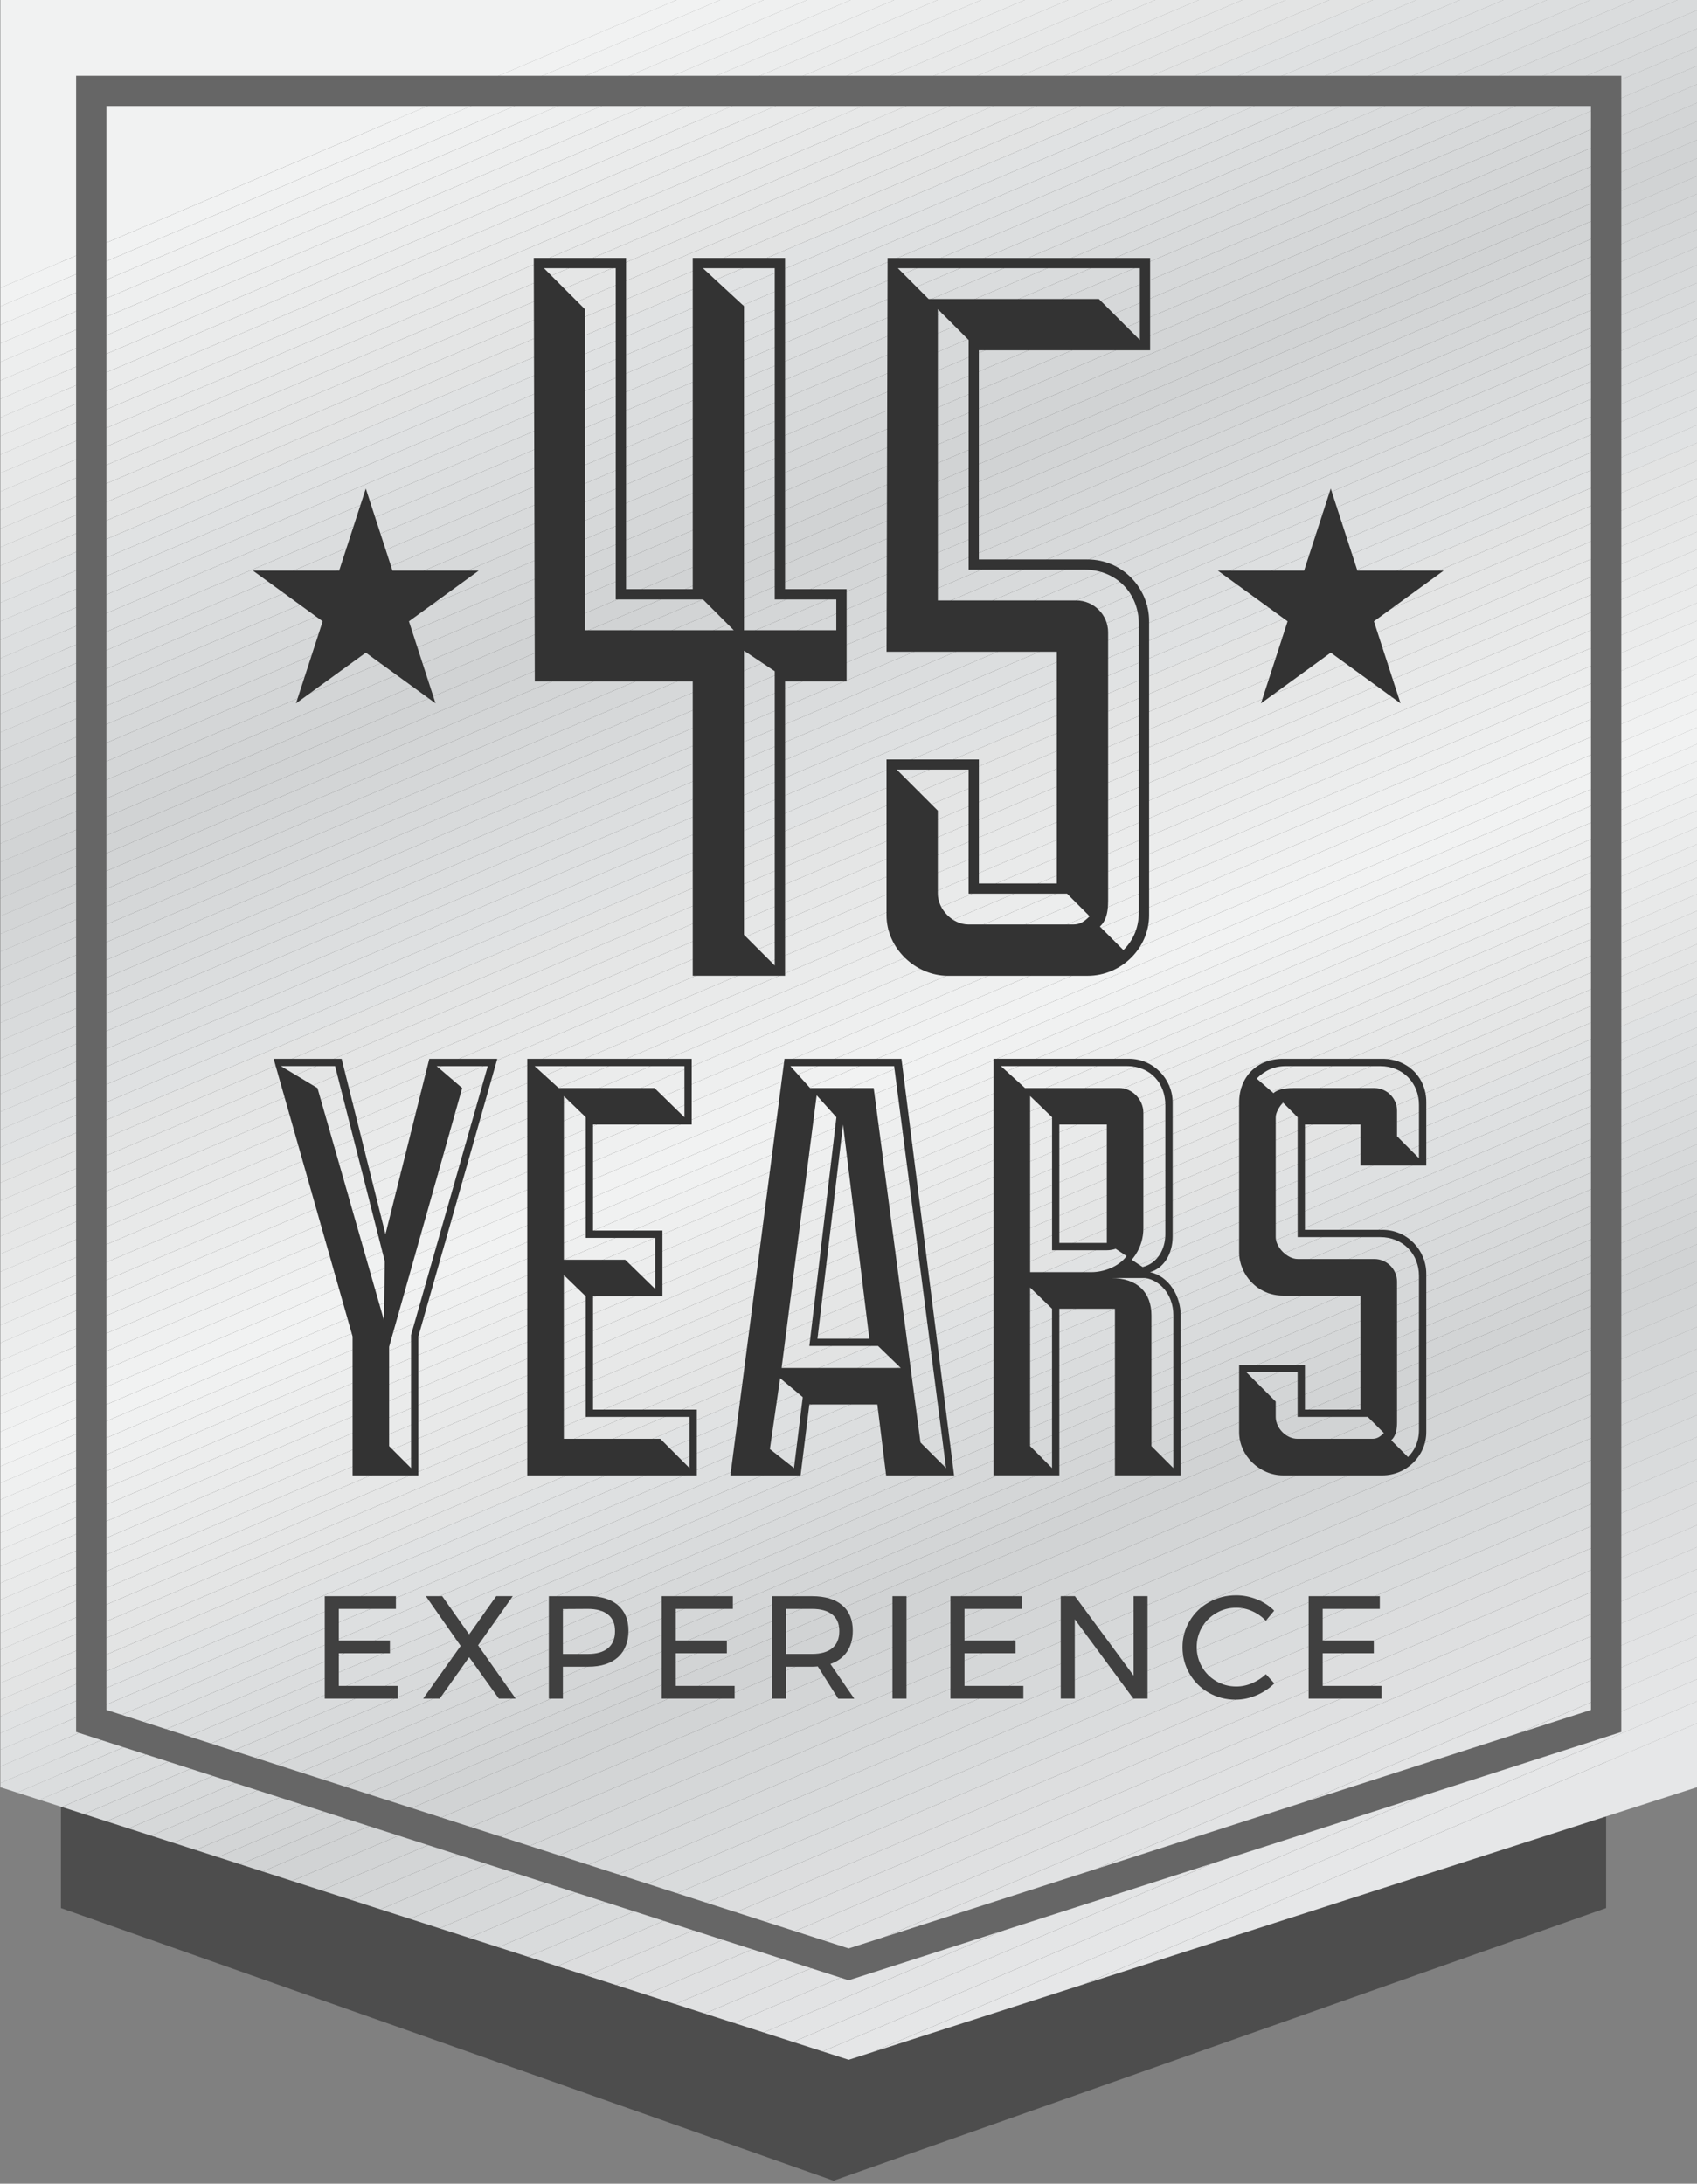 <?xml version="1.0" encoding="UTF-8"?>
<svg xmlns="http://www.w3.org/2000/svg" xmlns:xlink="http://www.w3.org/1999/xlink" id="Layer_1" viewBox="0 0 450.5 579.8">
  <rect x="0" y="0" width="450.5" height="579.8" fill="#808080" stroke="none"/>
  <defs>
    <style>.cls-1,.cls-2{fill:none;}.cls-3{fill:#eeefef;}.cls-4{fill:#ebecec;}.cls-5{fill:#eaebeb;}.cls-6{fill:#e9eaea;}.cls-7{fill:#e6e7e7;}.cls-8{fill:#e6e7e8;}.cls-9{fill:#e7e8e8;}.cls-10{fill:#e3e4e4;}.cls-11{fill:#e3e4e5;}.cls-12{fill:#e8e9e9;}.cls-13{fill:#edeeee;}.cls-14{fill:#f0f1f1;}.cls-15{fill:#f1f2f2;}.cls-16{fill:#eceded;}.cls-17{fill:#e5e6e6;}.cls-18{fill:#e5e6e7;}.cls-19{fill:#e2e3e3;}.cls-20{fill:#e2e3e4;}.cls-21{fill:#eff0f0;}.cls-22{fill:#e4e5e6;}.cls-23{fill:#e4e5e5;}.cls-24{fill:#666;}.cls-25{fill:#333;}.cls-26{fill:#d8dadb;}.cls-27{fill:#dee0e1;}.cls-28{fill:#dedfe0;}.cls-29{fill:#dddedf;}.cls-30{fill:#dddfe0;}.cls-31{fill:#d2d4d5;}.cls-32{fill:#d1d3d4;}.cls-33{fill:#d6d8d9;}.cls-34{fill:#dfe1e2;}.cls-35{fill:#dcdedf;}.cls-36{fill:#dcddde;}.cls-37{fill:#dbddde;}.cls-38{fill:#dadcdd;}.cls-39{fill:#d9dbdc;}.cls-40{fill:#d4d6d7;}.cls-41{fill:#d7d9da;}.cls-42{fill:#d3d5d6;}.cls-43{fill:#e1e2e3;}.cls-44{fill:#e0e1e2;}.cls-45{fill:#e0e2e3;}.cls-46{fill:#d5d7d8;}.cls-47{fill:#dfe0e1;}.cls-48{fill:#404040;}.cls-49{fill:#4d4d4d;}.cls-2{clip-path:url(#clippath);}</style>
    <clipPath id="clippath">
      <polygon class="cls-1" points="450.5 474.53 225.3 546.91 .1 474.53 .1 0 450.5 0 450.5 474.53"></polygon>
    </clipPath>
  </defs>
  <polygon class="cls-49" points="16.18 32.09 16.18 506.62 221.28 579 426.37 506.62 426.37 32.09 16.18 32.09"></polygon>
  <g class="cls-2">
    <polygon class="cls-15" points="179.62 0 .1 76.43 .1 0 179.62 0"></polygon>
    <polygon class="cls-15" points="191.18 0 .1 81.35 .1 76.43 179.62 0 191.18 0"></polygon>
    <polygon class="cls-14" points="202.73 0 .1 86.27 .1 81.35 191.18 0 202.73 0"></polygon>
    <polygon class="cls-21" points="214.28 0 .1 91.19 .1 86.27 202.73 0 214.28 0"></polygon>
    <polygon class="cls-3" points="225.83 0 .1 96.11 .1 91.19 214.28 0 225.83 0"></polygon>
    <polygon class="cls-13" points="237.38 0 .1 101.03 .1 96.11 225.83 0 237.38 0"></polygon>
    <polygon class="cls-16" points="248.93 0 .1 105.94 .1 101.03 237.38 0 248.93 0"></polygon>
    <polygon class="cls-4" points="260.49 0 .1 110.86 .1 105.94 248.93 0 260.49 0"></polygon>
    <polygon class="cls-5" points="272.04 0 .1 115.78 .1 110.86 260.49 0 272.04 0"></polygon>
    <polygon class="cls-6" points="283.59 0 .1 120.7 .1 115.78 272.04 0 283.59 0"></polygon>
    <polygon class="cls-12" points="295.14 0 .1 125.62 .1 120.7 283.59 0 295.14 0"></polygon>
    <polygon class="cls-9" points="306.69 0 .1 130.53 .1 125.62 295.14 0 306.69 0"></polygon>
    <polygon class="cls-7" points="318.25 0 .1 135.45 .1 130.53 306.69 0 318.25 0"></polygon>
    <polygon class="cls-17" points="329.8 0 .1 140.37 .1 135.45 318.25 0 329.8 0"></polygon>
    <polygon class="cls-23" points="341.35 0 .1 145.29 .1 140.37 329.8 0 341.35 0"></polygon>
    <polygon class="cls-10" points="352.9 0 .1 150.21 .1 145.29 341.35 0 352.9 0"></polygon>
    <polygon class="cls-19" points="364.45 0 .1 155.13 .1 150.21 352.9 0 364.45 0"></polygon>
    <polygon class="cls-45" points="376.01 0 .1 160.04 .1 155.13 364.45 0 376.01 0"></polygon>
    <polygon class="cls-34" points="387.56 0 .1 164.96 .1 160.04 376.01 0 387.56 0"></polygon>
    <polygon class="cls-27" points="399.11 0 .1 169.88 .1 164.96 387.56 0 399.11 0"></polygon>
    <polygon class="cls-30" points="410.66 0 .1 174.8 .1 169.88 399.11 0 410.66 0"></polygon>
    <polygon class="cls-35" points="422.21 0 .1 179.72 .1 174.8 410.66 0 422.21 0"></polygon>
    <polygon class="cls-37" points="433.76 0 .1 184.64 .1 179.72 422.21 0 433.76 0"></polygon>
    <polygon class="cls-38" points="445.32 0 .1 189.55 .1 184.64 433.76 0 445.32 0"></polygon>
    <polygon class="cls-39" points="450.5 2.71 .1 194.47 .1 189.55 445.32 0 450.5 0 450.5 2.71"></polygon>
    <polygon class="cls-26" points="450.5 7.63 .1 199.39 .1 194.47 450.5 2.71 450.5 7.63"></polygon>
    <polygon class="cls-41" points="450.5 12.55 .1 204.31 .1 199.39 450.5 7.63 450.5 12.55"></polygon>
    <polygon class="cls-33" points="450.5 17.47 .1 209.23 .1 204.31 450.5 12.55 450.5 17.47"></polygon>
    <polygon class="cls-46" points="450.5 22.38 .1 214.15 .1 209.23 450.5 17.47 450.5 22.38"></polygon>
    <polygon class="cls-40" points="450.5 27.3 .1 219.06 .1 214.15 450.5 22.38 450.5 27.3"></polygon>
    <polygon class="cls-42" points="450.5 32.22 .1 223.98 .1 219.06 450.5 27.3 450.5 32.22"></polygon>
    <polygon class="cls-31" points="450.5 37.14 .1 228.9 .1 223.98 450.5 32.22 450.5 37.14"></polygon>
    <polygon class="cls-32" points="450.5 42.06 .1 233.82 .1 228.9 450.5 37.14 450.5 42.06"></polygon>
    <polygon class="cls-32" points="450.5 46.78 .1 238.54 .1 233.82 450.5 42.06 450.5 46.78"></polygon>
    <polygon class="cls-31" points="450.5 51.5 .1 243.26 .1 238.54 450.5 46.78 450.5 51.5"></polygon>
    <polygon class="cls-42" points="450.5 56.22 .1 247.98 .1 243.26 450.5 51.5 450.5 56.22"></polygon>
    <polygon class="cls-40" points="450.5 60.94 .1 252.7 .1 247.98 450.5 56.22 450.5 60.94"></polygon>
    <polygon class="cls-46" points="450.5 65.67 .1 257.43 .1 252.7 450.5 60.94 450.5 65.67"></polygon>
    <polygon class="cls-33" points="450.5 70.39 .1 262.15 .1 257.43 450.5 65.67 450.5 70.39"></polygon>
    <polygon class="cls-41" points="450.5 75.11 .1 266.87 .1 262.15 450.5 70.39 450.5 75.11"></polygon>
    <polygon class="cls-26" points="450.5 79.83 .1 271.59 .1 266.87 450.5 75.11 450.5 79.83"></polygon>
    <polygon class="cls-39" points="450.5 84.55 .1 276.31 .1 271.59 450.5 79.83 450.5 84.55"></polygon>
    <polygon class="cls-38" points="450.5 89.27 .1 281.03 .1 276.31 450.5 84.55 450.5 89.27"></polygon>
    <polygon class="cls-37" points="450.5 93.99 .1 285.76 .1 281.03 450.5 89.27 450.5 93.99"></polygon>
    <polygon class="cls-35" points="450.5 98.72 .1 290.48 .1 285.76 450.5 93.99 450.5 98.72"></polygon>
    <polygon class="cls-30" points="450.5 103.44 .1 295.2 .1 290.48 450.5 98.72 450.5 103.44"></polygon>
    <polygon class="cls-27" points="450.5 108.16 .1 299.92 .1 295.2 450.5 103.44 450.5 108.16"></polygon>
    <polygon class="cls-34" points="450.5 112.88 .1 304.64 .1 299.92 450.5 108.16 450.5 112.88"></polygon>
    <polygon class="cls-45" points="450.5 117.6 .1 309.36 .1 304.64 450.5 112.88 450.5 117.6"></polygon>
    <polygon class="cls-19" points="450.5 122.32 .1 314.08 .1 309.36 450.5 117.6 450.5 122.32"></polygon>
    <polygon class="cls-10" points="450.5 127.05 .1 318.81 .1 314.08 450.5 122.32 450.5 127.05"></polygon>
    <polygon class="cls-23" points="450.5 131.77 .1 323.53 .1 318.81 450.5 127.05 450.5 131.77"></polygon>
    <polygon class="cls-17" points="450.5 136.49 .1 328.25 .1 323.53 450.5 131.77 450.5 136.49"></polygon>
    <polygon class="cls-7" points="450.5 141.21 .1 332.97 .1 328.25 450.5 136.49 450.5 141.21"></polygon>
    <polygon class="cls-9" points="450.5 145.93 .1 337.69 .1 332.97 450.5 141.21 450.5 145.93"></polygon>
    <polygon class="cls-12" points="450.5 150.65 .1 342.41 .1 337.69 450.5 145.93 450.5 150.65"></polygon>
    <polygon class="cls-6" points="450.5 155.37 .1 347.14 .1 342.41 450.5 150.65 450.5 155.37"></polygon>
    <polygon class="cls-5" points="450.5 160.1 .1 351.86 .1 347.14 450.5 155.37 450.5 160.1"></polygon>
    <polygon class="cls-4" points="450.5 164.82 .1 356.58 .1 351.86 450.5 160.1 450.5 164.82"></polygon>
    <polygon class="cls-16" points="450.5 169.54 .1 361.3 .1 356.58 450.5 164.82 450.5 169.54"></polygon>
    <polygon class="cls-13" points="450.5 174.26 .1 366.02 .1 361.3 450.5 169.54 450.5 174.26"></polygon>
    <polygon class="cls-3" points="450.5 178.98 .1 370.74 .1 366.02 450.5 174.26 450.5 178.98"></polygon>
    <polygon class="cls-21" points="450.5 183.7 .1 375.46 .1 370.74 450.5 178.98 450.5 183.7"></polygon>
    <polygon class="cls-14" points="450.5 188.43 .1 380.19 .1 375.46 450.5 183.7 450.5 188.43"></polygon>
    <polygon class="cls-15" points="450.5 193.15 .1 384.91 .1 380.19 450.5 188.43 450.5 193.15"></polygon>
    <polygon class="cls-15" points="450.5 197.57 .1 389.33 .1 384.91 450.5 193.15 450.5 197.57"></polygon>
    <polygon class="cls-14" points="450.5 202 .1 393.76 .1 389.33 450.5 197.57 450.5 202"></polygon>
    <polygon class="cls-21" points="450.5 206.43 .1 398.19 .1 393.76 450.5 202 450.5 206.43"></polygon>
    <polygon class="cls-3" points="450.5 210.85 .1 402.61 .1 398.19 450.5 206.43 450.5 210.85"></polygon>
    <polygon class="cls-13" points="450.5 215.28 .1 407.04 .1 402.61 450.5 210.85 450.5 215.28"></polygon>
    <polygon class="cls-16" points="450.5 219.71 .1 411.47 .1 407.04 450.5 215.28 450.5 219.71"></polygon>
    <polygon class="cls-4" points="450.5 224.13 .1 415.89 .1 411.47 450.5 219.71 450.5 224.13"></polygon>
    <polygon class="cls-5" points="450.5 228.56 .1 420.32 .1 415.89 450.5 224.13 450.5 228.56"></polygon>
    <polygon class="cls-6" points="450.5 232.99 .1 424.75 .1 420.32 450.5 228.56 450.5 232.99"></polygon>
    <polygon class="cls-12" points="450.5 237.41 .1 429.17 .1 424.75 450.5 232.99 450.5 237.41"></polygon>
    <polygon class="cls-9" points="450.5 241.84 .1 433.6 .1 429.17 450.5 237.41 450.5 241.84"></polygon>
    <polygon class="cls-7" points="450.5 246.26 .1 438.02 .1 433.6 450.5 241.84 450.5 246.26"></polygon>
    <polygon class="cls-17" points="450.5 250.69 .1 442.45 .1 438.02 450.5 246.26 450.5 250.69"></polygon>
    <polygon class="cls-23" points="450.5 255.12 .1 446.88 .1 442.45 450.5 250.69 450.5 255.12"></polygon>
    <polygon class="cls-10" points="450.5 259.54 .1 451.3 .1 446.88 450.5 255.12 450.5 259.54"></polygon>
    <polygon class="cls-19" points="450.5 263.97 .1 455.73 .1 451.3 450.5 259.54 450.5 263.97"></polygon>
    <polygon class="cls-45" points="450.5 268.4 .1 460.16 .1 455.73 450.5 263.97 450.5 268.4"></polygon>
    <polygon class="cls-34" points="450.5 272.82 .1 464.58 .1 460.16 450.5 268.4 450.5 272.82"></polygon>
    <polygon class="cls-27" points="450.5 277.25 .1 469.01 .1 464.58 450.5 272.82 450.5 277.25"></polygon>
    <polygon class="cls-30" points="450.5 281.68 .1 473.44 .1 469.01 450.5 277.25 450.5 281.68"></polygon>
    <polygon class="cls-35" points="450.5 286.1 .1 477.86 .1 473.44 450.5 281.68 450.5 286.1"></polygon>
    <polygon class="cls-37" points="450.5 290.53 .1 482.29 .1 477.86 450.5 286.1 450.5 290.53"></polygon>
    <polygon class="cls-38" points="450.5 294.96 .1 486.72 .1 482.29 450.5 290.53 450.5 294.96"></polygon>
    <polygon class="cls-39" points="450.5 299.38 .1 491.14 .1 486.72 450.5 294.96 450.5 299.38"></polygon>
    <polygon class="cls-26" points="450.5 303.81 .1 495.57 .1 491.14 450.5 299.38 450.5 303.81"></polygon>
    <polygon class="cls-41" points="450.5 308.23 1.35 499.46 .1 496.51 .1 495.57 450.5 303.81 450.5 308.23"></polygon>
    <polygon class="cls-33" points="450.5 312.66 2.95 503.21 1.35 499.46 450.5 308.23 450.5 312.66"></polygon>
    <polygon class="cls-46" points="450.5 317.09 4.54 506.95 2.95 503.21 450.5 312.66 450.5 317.09"></polygon>
    <polygon class="cls-40" points="450.5 321.51 6.14 510.7 4.54 506.95 450.5 317.09 450.5 321.51"></polygon>
    <polygon class="cls-42" points="450.5 325.94 7.74 514.45 6.14 510.7 450.5 321.51 450.5 325.94"></polygon>
    <polygon class="cls-31" points="450.5 330.37 9.33 518.2 7.74 514.45 450.5 325.94 450.5 330.37"></polygon>
    <polygon class="cls-32" points="450.5 334.79 10.93 521.94 9.33 518.2 450.5 330.37 450.5 334.79"></polygon>
    <polygon class="cls-32" points="450.5 340.64 13.03 526.89 10.93 521.94 450.5 334.79 450.5 340.64"></polygon>
    <polygon class="cls-31" points="450.5 346.48 15.14 531.84 13.03 526.89 450.5 340.64 450.5 346.48"></polygon>
    <polygon class="cls-42" points="450.5 352.33 17.25 536.79 15.14 531.84 450.5 346.48 450.5 352.33"></polygon>
    <polygon class="cls-40" points="450.5 358.18 19.35 541.74 17.25 536.79 450.5 352.33 450.5 358.18"></polygon>
    <polygon class="cls-46" points="450.5 364.02 21.46 546.69 19.35 541.74 450.5 358.18 450.5 364.02"></polygon>
    <polygon class="cls-33" points="450.5 369.87 34.66 546.91 21.56 546.91 21.46 546.69 450.5 364.02 450.5 369.87"></polygon>
    <polygon class="cls-41" points="450.5 375.71 48.39 546.91 34.66 546.91 450.5 369.87 450.5 375.71"></polygon>
    <polygon class="cls-26" points="450.5 381.56 62.12 546.91 48.39 546.91 450.5 375.71 450.5 381.56"></polygon>
    <polygon class="cls-39" points="450.5 387.4 75.85 546.91 62.12 546.91 450.5 381.56 450.5 387.4"></polygon>
    <polygon class="cls-38" points="450.5 393.25 89.58 546.91 75.85 546.91 450.5 387.4 450.5 393.25"></polygon>
    <polygon class="cls-36" points="450.5 399.1 103.31 546.91 89.58 546.91 450.5 393.25 450.5 399.1"></polygon>
    <polygon class="cls-29" points="450.5 404.94 117.04 546.91 103.31 546.91 450.5 399.1 450.5 404.94"></polygon>
    <polygon class="cls-28" points="450.5 410.79 130.77 546.91 117.04 546.91 450.5 404.94 450.5 410.79"></polygon>
    <polygon class="cls-47" points="450.5 416.63 144.5 546.91 130.77 546.91 450.5 410.79 450.5 416.63"></polygon>
    <polygon class="cls-44" points="450.5 422.48 158.23 546.91 144.5 546.91 450.5 416.63 450.5 422.48"></polygon>
    <polygon class="cls-43" points="450.5 428.32 171.96 546.91 158.23 546.91 450.5 422.48 450.5 428.32"></polygon>
    <polygon class="cls-20" points="450.5 434.17 185.69 546.91 171.96 546.91 450.5 428.32 450.5 434.17"></polygon>
    <polygon class="cls-11" points="450.5 440.02 199.42 546.91 185.69 546.91 450.5 434.17 450.5 440.02"></polygon>
    <polygon class="cls-22" points="450.5 445.86 213.15 546.91 199.42 546.91 450.5 440.02 450.5 445.86"></polygon>
    <polygon class="cls-18" points="450.5 451.71 226.88 546.91 213.15 546.91 450.5 445.86 450.5 451.71"></polygon>
    <polygon class="cls-8" points="450.5 457.55 240.61 546.91 226.88 546.91 450.5 451.71 450.5 457.55"></polygon>
    <polygon class="cls-8" points="240.61 546.91 450.5 457.55 450.5 546.91 240.61 546.91"></polygon>
  </g>
  <path class="cls-24" d="m225.3,525.8l-1.23-.4L20.21,459.87V20.11h410.19v439.76l-205.1,65.92h0ZM28.25,454.01l197.05,63.33,197.05-63.33V28.15H28.25v425.86h0Z"></path>
  <path class="cls-25" d="m141.69,68.49h24.51v87.94h17.7v-87.94h24.51v87.94h16.34v24.51h-16.34v78.14h-24.51v-78.14h-41.93l-.27-112.45Zm13.61,98.84h39.48l-8.17-8.17h-23.15v-87.94h-19.06l10.89,10.89v85.22Zm42.2,0h24.51v-8.17h-16.34v-87.94h-19.06l10.89,10.07v86.04Zm8.17,89.03v-78.14l-8.17-5.45v75.42l8.17,8.17Z"></path>
  <path class="cls-25" d="m259.86,201.63v32.95h20.69v-61.53h-45.2l.27-104.55h69.7v24.51h-45.47v55.54h28.86c9.26,0,16.34,7.63,16.34,16.34v78.14c0,8.71-7.35,16.06-16.34,16.06h-37.03c-8.71,0-16.34-7.35-16.34-16.06v-41.39h24.51Zm-21.79,2.72l10.89,10.89v22.05c0,4.08,3.81,8.17,8.17,8.17h27.77c1.9,0,2.99-.82,4.36-2.18l-5.99-5.99h-26.14v-32.95h-19.06Zm64.53-133.14h-64.26l8.17,8.17h45.2l10.89,10.89v-19.06Zm-8.44,168.27c0,4.63-1.64,5.99-2.18,6.53l6.26,6.26c2.18-2.18,4.09-5.44,4.09-10.07v-76.51c0-8.17-5.99-14.43-14.43-14.43h-30.76v-60.99l-8.17-8.17v77.33h36.76c4.63,0,8.44,3.81,8.44,8.44v71.61Z"></path>
  <polygon class="cls-25" points="97.11 129.73 104.19 151.51 127.09 151.51 108.56 164.97 115.63 186.75 97.11 173.29 78.58 186.75 85.66 164.97 67.14 151.51 90.04 151.51 97.11 129.73"></polygon>
  <polygon class="cls-25" points="353.27 129.73 360.34 151.51 383.25 151.51 364.73 164.97 371.8 186.75 353.27 173.29 334.75 186.75 341.82 164.97 323.29 151.51 346.2 151.51 353.27 129.73"></polygon>
  <path class="cls-25" d="m93.6,354.86l-20.96-73.73h18.05l11.64,46.57,11.64-46.57h18.05l-20.96,73.73v36.87h-17.46v-36.87Zm-19.02-71.79l9.7,5.82,17.66,61.7.2-15.72-13.19-51.81h-14.36Zm48.12,5.82l-19.4,68.69v26.39l5.82,5.82v-35.31l20.37-71.41h-13.58l6.79,5.82Z"></path>
  <path class="cls-25" d="m184.99,391.73h-45.02v-110.6h43.66v17.46h-26.2v28.14h18.43v17.46h-18.43v30.08h27.55v17.46Zm-36.67-102.84h25.42l7.96,7.76v-13.58h-39.78l6.4,5.82Zm1.36,45.6h16.3l7.96,7.76v-13.58h-18.43v-32.02l-5.82-5.62v43.46Zm0,47.54h25.61l7.76,7.76v-13.58h-27.55v-32.02l-5.82-5.63v43.47Z"></path>
  <path class="cls-25" d="m232.91,372.91h-18.05l-2.33,18.82h-18.63l14.36-110.6h31.05l13.97,110.6h-18.04l-2.33-18.82Zm-19.79-1.94l-6.02-5.04-2.72,18.82,6.4,5.04,2.33-18.82Zm-5.63-7.76h31.63l-6.02-5.82h-18.24l7.18-60.74-5.24-5.82-9.31,72.37Zm7.57-74.32h16.88l12.42,94.11,6.79,6.79-13.78-106.72h-27.55l5.24,5.82Zm1.94,66.56h13.78l-6.98-56.85-6.79,56.85Z"></path>
  <path class="cls-25" d="m295.97,347.48h-14.75v44.24h-17.46v-110.6h35.9c6.6,0,11.65,5.43,11.65,11.64v35.51c0,4.85-2.52,8.54-6.02,9.51,5.24,1.16,8.15,6.6,8.15,11.45v42.49h-17.46v-44.24Zm-23.87-58.6h25.03c3.3,0,6.4,2.91,6.4,6.6v30.66c0,5.24-3.1,8.34-3.1,8.34l2.91,1.94c3.88-.97,6.02-4.65,6.02-8.73v-34.34c0-5.44-3.69-10.29-10.28-10.29h-33.38l6.4,5.82Zm1.36,48.9h16.3c3.11,0,7.18-1.36,9.32-4.27l-2.91-1.94s-.97.39-2.33.39h-14.55v-35.32l-5.82-5.62v46.76Zm5.82,9.7l-5.82-5.62v42.11l5.82,5.82v-42.3Zm1.94-17.46h12.61v-31.43h-12.61v31.43Zm24.45,53.95l5.82,5.82v-40.55c0-5.63-3.69-9.32-7.37-9.9h-9.12c6.99,0,10.67,3.88,10.67,9.9v34.73Z"></path>
  <path class="cls-25" d="m346.42,362.43v11.84h14.75v-30.27h-20.57c-6.79,0-11.65-5.63-11.65-11.45v-39.78c0-6.79,4.66-11.64,11.65-11.64h26.39c6.6,0,11.64,4.85,11.64,11.45v16.88h-17.46v-10.87h-14.75v27.94h20.57c6.6,0,11.64,5.43,11.64,11.64v42.11c0,6.21-5.24,11.45-11.64,11.45h-26.39c-6.21,0-11.65-5.24-11.65-11.45v-17.85h17.46Zm-15.52,1.94l7.76,7.76v4.08c0,2.91,2.72,5.82,5.82,5.82h19.79c1.36,0,2.13-.58,3.1-1.55l-4.27-4.27h-18.63v-11.84h-13.58Zm39.97-62.67l5.82,5.82v-14.16c0-5.82-4.27-10.29-10.29-10.29h-25.03c-3.1,0-5.62,1.16-7.76,3.3l4.46,3.88c.77-.77,2.52-1.36,5.24-1.36h21.54c3.3,0,6.02,2.72,6.02,6.02v6.79Zm0,76.06c0,3.3-1.16,4.27-1.55,4.65l4.46,4.46c1.56-1.55,2.91-3.88,2.91-7.18v-40.94c0-5.82-4.27-10.28-10.29-10.28h-21.92v-31.82l-3.88-3.88c-.78.78-1.94,2.52-1.94,3.88v31.82c0,2.72,3.11,5.82,5.82,5.82h20.37c3.3,0,6.02,2.72,6.02,6.02v37.45Z"></path>
  <path class="cls-48" d="m86.21,423.8h18.89v3.38h-15.16v8.4h13.57v3.38h-13.57v8.67h15.63v3.38h-19.36v-27.21Z"></path>
  <path class="cls-48" d="m113.04,423.8h4.35l7.15,10.15,7.19-10.15h4.39l-9.21,13.06,9.99,14.15h-4.47l-7.89-11-7.81,11h-4.39l9.95-14-9.25-13.22Z"></path>
  <path class="cls-48" d="m164.06,426.21c1.85,1.61,2.78,3.86,2.78,6.76s-.93,5.38-2.8,7.05c-1.87,1.67-4.48,2.51-7.85,2.51h-6.76v8.48h-3.73v-27.21h10.5c3.39,0,6.02.81,7.87,2.41Zm-2.66,11.41c1.24-1.03,1.87-2.54,1.87-4.53s-.62-3.41-1.87-4.41c-1.24-1-3.03-1.5-5.36-1.5l-6.61.04v11.94h6.61c2.33,0,4.12-.51,5.36-1.53Z"></path>
  <path class="cls-48" d="m175.66,423.8h18.89v3.38h-15.16v8.4h13.57v3.38h-13.57v8.67h15.63v3.38h-19.36v-27.21Z"></path>
  <path class="cls-48" d="m222.5,451.01l-5.4-8.55c-.62.05-1.13.08-1.52.08h-6.92v8.48h-3.73v-27.21h10.65c3.45,0,6.11.8,7.99,2.39,1.88,1.59,2.82,3.86,2.82,6.79,0,2.2-.51,4.05-1.53,5.56-1.02,1.5-2.5,2.59-4.41,3.27l6.34,9.21h-4.28Zm-6.92-11.86c2.33,0,4.12-.51,5.36-1.53,1.24-1.03,1.87-2.54,1.87-4.53s-.62-3.41-1.87-4.41c-1.24-1-3.03-1.5-5.36-1.5h-6.92v11.97h6.92Z"></path>
  <path class="cls-48" d="m236.92,423.8h3.73v27.21h-3.73v-27.21Z"></path>
  <path class="cls-48" d="m252.31,423.8h18.89v3.38h-15.16v8.4h13.57v3.38h-13.57v8.67h15.63v3.38h-19.36v-27.21Z"></path>
  <path class="cls-48" d="m300.94,423.8h3.7v27.21h-3.77l-15.55-21.07v21.07h-3.73v-27.21h3.77l15.58,21.11v-21.11Z"></path>
  <path class="cls-48" d="m332.43,427.78c-1.37-.61-2.79-.91-4.24-.91-1.92,0-3.68.47-5.29,1.4s-2.88,2.19-3.81,3.79-1.4,3.35-1.4,5.27.47,3.64,1.4,5.25c.93,1.61,2.2,2.88,3.81,3.81s3.37,1.4,5.29,1.4c1.43,0,2.83-.29,4.2-.88,1.37-.58,2.59-1.38,3.66-2.39l2.25,2.45c-1.37,1.35-2.97,2.4-4.78,3.17-1.82.77-3.66,1.15-5.52,1.15-2.59,0-4.96-.62-7.12-1.85-2.15-1.23-3.85-2.91-5.09-5.04-1.24-2.12-1.87-4.47-1.87-7.04s.63-4.86,1.89-6.97c1.26-2.11,2.97-3.78,5.15-4.99,2.18-1.22,4.57-1.83,7.19-1.83,1.89,0,3.72.36,5.5,1.07,1.77.71,3.31,1.72,4.61,3.01l-2.22,2.68c-1.04-1.09-2.24-1.94-3.62-2.55Z"></path>
  <path class="cls-48" d="m347.4,423.8h18.89v3.38h-15.16v8.4h13.57v3.38h-13.57v8.67h15.63v3.38h-19.36v-27.21Z"></path>
</svg>
